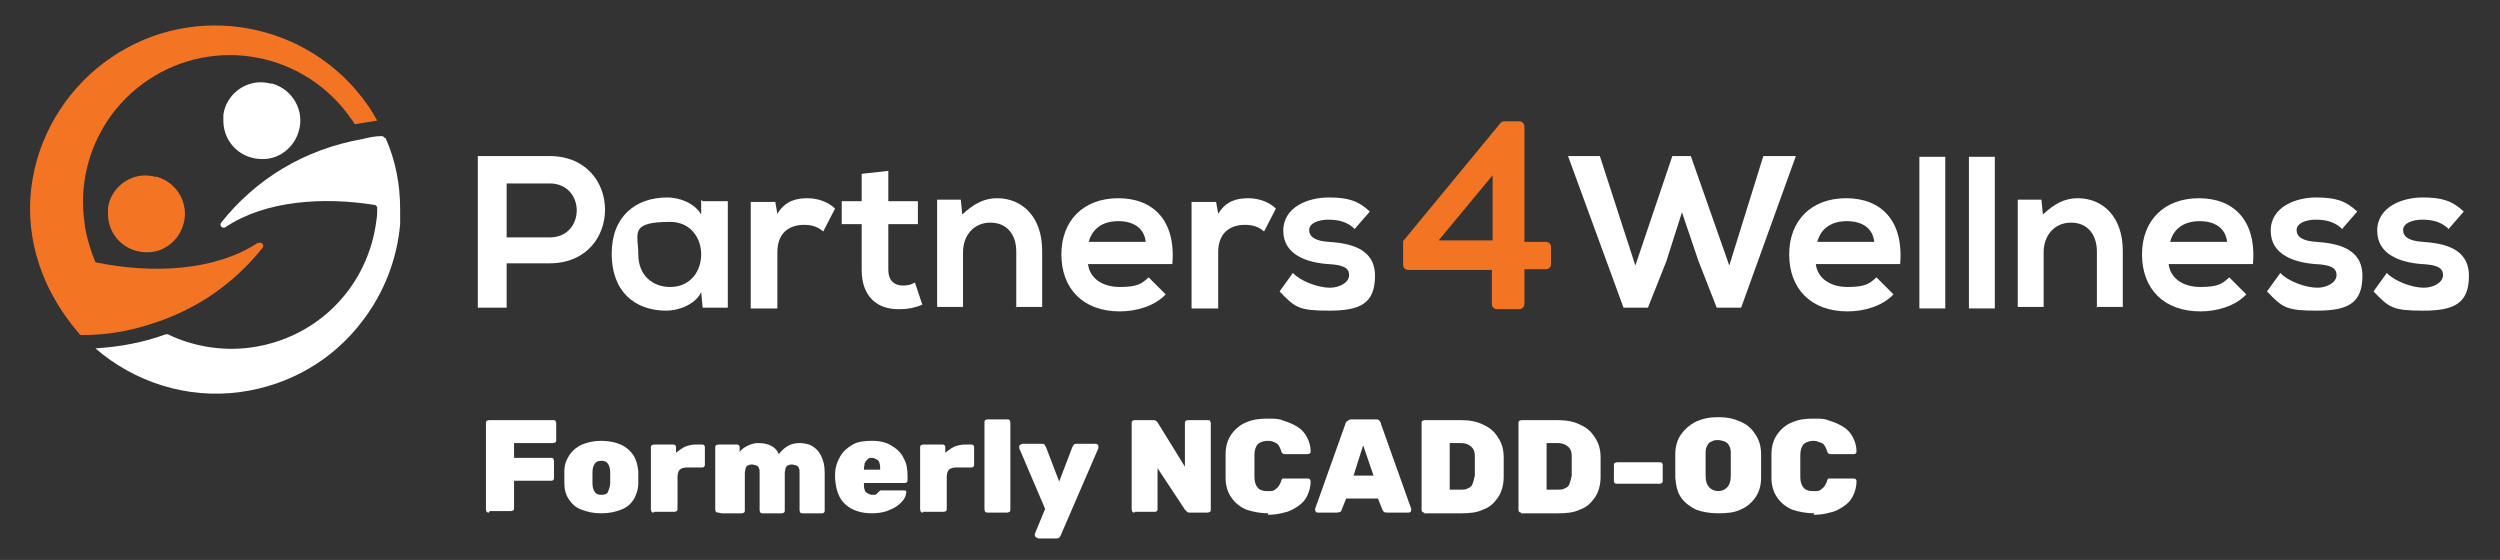 <?xml version="1.0" encoding="UTF-8"?>
<svg id="Layer_1" xmlns="http://www.w3.org/2000/svg" width="338" height="75.7" xmlns:xlink="http://www.w3.org/1999/xlink" version="1.1" viewBox="0 0 338 75.7">
  <rect x="0" y="0" width="338" height="75.7" fill="#333333" stroke="none"/>
  <!-- Generator: Adobe Illustrator 29.8.2, SVG Export Plug-In . SVG Version: 2.1.1 Build 3)  -->
  <defs>
    <style>
      .st0 {
        fill: none;
      }

      .st1 {
        fill: #f37524;
      }

      .st2 {
        fill: #fff;
      }

      .st3 {
        clip-path: url(#clippath);
      }
    </style>
    <clipPath id="clippath">
      <rect class="st0" x="2.7" y="2.6" width="332.7" height="51.4"/>
    </clipPath>
  </defs>
  <g class="st3">
    <path class="st2" d="M74.3,35.6h-5.8v6h-3.9v-20.5c3.2,0,6.4,0,9.7,0,10,0,10,14.5,0,14.5M68.5,32.1h5.8c4.9,0,4.9-7.3,0-7.3h-5.8v7.3Z"/>
    <path class="st2" d="M95,27.2h3.4v14.4h-3.4l-.2-2.1c-.8,1.7-3.1,2.5-4.7,2.5-4.3,0-7.4-2.6-7.4-7.7s3.3-7.6,7.5-7.6c1.9,0,3.8.9,4.6,2.3v-2ZM86.3,34.4c0,2.8,1.9,4.4,4.3,4.4,5.6,0,5.6-8.8,0-8.8s-4.3,1.6-4.3,4.4"/>
    <path class="st2" d="M104.8,27.2l.3,1.7c1.1-1.8,2.6-2.1,4.1-2.1s2.9.6,3.7,1.4l-1.6,3.1c-.7-.6-1.4-.9-2.6-.9-1.9,0-3.6,1-3.6,3.7v7.6h-3.6v-14.4h3.3Z"/>
    <path class="st2" d="M120.1,23.1v4.1h4v3.1h-4v6.2c0,1.4.8,2.1,1.9,2.1s1.2-.2,1.7-.4l1,3c-1,.4-1.9.6-3,.6-3.1.1-5.2-1.7-5.2-5.3v-6.2h-2.7v-3.1h2.7v-3.7l3.6-.4Z"/>
    <path class="st2" d="M137.4,41.6v-7.6c0-2.2-1.2-3.9-3.5-3.9s-3.7,1.8-3.7,4v7.4h-3.5v-14.5h3.2l.2,2c1.5-1.4,2.9-2.2,4.7-2.2,3.4,0,6.1,2.5,6.1,7.1v7.6h-3.6Z"/>
    <path class="st2" d="M147.1,35.7c.2,1.8,1.8,3.1,4.3,3.1s3-.5,3.9-1.3l2.3,2.3c-1.5,1.6-4,2.3-6.2,2.3-5,0-7.9-3.1-7.9-7.7s3-7.6,7.7-7.6,7.8,3,7.3,8.9h-11.3ZM154.9,32.7c-.2-1.9-1.7-2.8-3.7-2.8s-3.5.9-4,2.8h7.8Z"/>
    <path class="st2" d="M164.4,27.2l.3,1.7c1.1-1.8,2.6-2.1,4.1-2.1s2.9.6,3.7,1.4l-1.6,3.1c-.7-.6-1.4-.9-2.6-.9-1.9,0-3.6,1-3.6,3.7v7.6h-3.6v-14.4h3.3Z"/>
    <path class="st2" d="M183.2,31c-1-1-2.2-1.3-3.6-1.3s-2.6.5-2.6,1.4.8,1.5,2.7,1.6c2.7.2,6.2.8,6.2,4.6s-2.1,4.7-6.2,4.7-4.6-.4-6.7-2.6l1.8-2.5c1,1.1,3.4,2,5,2,1.3,0,2.6-.7,2.6-1.7s-.8-1.4-2.9-1.5c-2.7-.2-6-1.2-6-4.5s3.5-4.5,6.1-4.5,4,.4,5.6,1.9l-2,2.3Z"/>
    <polygon class="st2" points="235.4 41.6 232.1 41.6 229.6 35.2 227.4 28.7 225.3 35.3 222.8 41.6 219.5 41.6 212 21.1 216.3 21.1 221.1 35.9 226.1 21.1 228.6 21.1 233.8 35.9 238.4 21.1 242.8 21.1 235.4 41.6"/>
    <path class="st2" d="M245.5,35.7c.2,1.8,1.8,3.1,4.3,3.1s3-.5,3.9-1.3l2.3,2.3c-1.5,1.6-4,2.3-6.2,2.3-5,0-7.9-3.1-7.9-7.7s3-7.6,7.7-7.6,7.8,3,7.3,8.9h-11.3ZM253.4,32.7c-.2-1.9-1.7-2.8-3.7-2.8s-3.5.9-4,2.8h7.8Z"/>
    <rect class="st2" x="259.5" y="21.2" width="3.5" height="20.5"/>
    <rect class="st2" x="266.2" y="21.2" width="3.5" height="20.5"/>
    <path class="st2" d="M283.5,41.6v-7.6c0-2.2-1.2-3.9-3.5-3.9s-3.7,1.8-3.7,4v7.4h-3.5v-14.5h3.2l.2,2c1.5-1.4,2.9-2.2,4.7-2.2,3.4,0,6.1,2.5,6.1,7.1v7.6h-3.6Z"/>
    <path class="st2" d="M293.2,35.7c.2,1.8,1.8,3.1,4.3,3.1s3-.5,3.9-1.3l2.3,2.3c-1.5,1.6-4,2.3-6.2,2.3-5,0-7.9-3.1-7.9-7.7s3-7.6,7.7-7.6,7.8,3,7.3,8.9h-11.3ZM301.1,32.7c-.2-1.9-1.7-2.8-3.7-2.8s-3.5.9-4,2.8h7.8Z"/>
    <path class="st2" d="M316.7,31c-1-1-2.2-1.3-3.6-1.3s-2.6.5-2.6,1.4.8,1.5,2.7,1.6c2.7.2,6.2.8,6.2,4.6s-2.1,4.7-6.2,4.7-4.6-.4-6.7-2.6l1.8-2.5c1,1.1,3.4,2,5,2,1.3,0,2.6-.7,2.6-1.7s-.8-1.4-2.9-1.5c-2.7-.2-6-1.2-6-4.5s3.5-4.5,6.1-4.5,4,.4,5.6,1.9l-2,2.3Z"/>
    <path class="st2" d="M331.1,31c-1-1-2.2-1.3-3.6-1.3s-2.6.5-2.6,1.4.8,1.5,2.7,1.6c2.7.2,6.2.8,6.2,4.6s-2.1,4.7-6.2,4.7-4.6-.4-6.7-2.6l1.8-2.5c1,1.1,3.4,2,5,2,1.3,0,2.6-.7,2.6-1.7s-.8-1.4-2.9-1.5c-2.7-.2-6-1.2-6-4.5s3.5-4.5,6.1-4.5,4,.4,5.6,1.9l-2,2.3Z"/>
    <path class="st1" d="M189.7,35.6v-3l13.2-16c.1-.1.3-.2.5-.2h2c.4,0,.7.3.7.7v15.6h2.9c.4,0,.7.3.7.7v2.3c0,.4-.3.7-.7.7h-2.9v4.7c0,.4-.3.7-.7.7h-3c-.4,0-.7-.3-.7-.7v-4.6h-11.3c-.4,0-.7-.3-.7-.7M201.8,32.5v-8.8l-7.3,8.8h7.3Z"/>
    <path class="st2" d="M52,18.7c0-.2-.3-.3-.4-.3-.9,0-1.8.2-2.6.4-7.9,1.4-14.4,5.4-19.1,11.3-.3.4.2.9.6.6,5.4-3.6,13.2-4.1,20.1-3,.2,0,.4.2.4.4,0,.5,0,1.1-.1,1.6-.4,3.4-1.7,6.8-3.9,9.7-3.2,4.2-7.9,6.9-13.2,7.6-3.9.5-7.8-.2-11.1-1.8,0,0-.2,0-.3,0-3,1.1-6.2,1.7-9.5,1.9,5.2,4.5,12.3,6.9,19.6,5.9,6.6-.9,12.5-4.3,16.5-9.6,3-3.9,4.7-8.5,5.1-13.1,0-.7,0-1.4,0-2,0-3.3-.6-6.6-2-9.7"/>
    <path class="st1" d="M34.9,32.8c-5.9,3.9-14.4,4.2-21.8,2.7-.1,0-.3-.1-.3-.3-.3-.7-.5-1.3-.7-2-.3-1-.6-2.1-.7-3.3-1-7.4,2.3-14.8,8.5-19,9.1-6.2,21.4-3.8,27.6,5.2.2.2.3.5.5.7,1-.2,2-.3,3-.5-.4-.7-.8-1.4-1.3-2.1C41.9,3,26.4,0,15,7.8,4.1,15.2-.9,31.6,10.7,45.1c0,.1.2.2.4.2,3.2,0,6.2-.5,9-1.4,6.3-1.9,11.5-5.5,15.4-10.4.3-.4-.2-.9-.6-.6"/>
    <path class="st2" d="M36.1,11.2c-2.8-.5-5.5,1.5-5.9,4.3,0,.3,0,.7,0,1,.1,2.9,2.5,5.1,5.4,5,2.2,0,4.2-1.6,4.8-3.8.8-2.7-.8-5.6-3.6-6.4-.2,0-.4,0-.6-.1"/>
    <path class="st1" d="M20.5,23.8c-2.8-.5-5.5,1.5-5.9,4.3,0,.3,0,.7,0,1,.1,2.9,2.5,5.1,5.4,5,2.2,0,4.2-1.6,4.8-3.8.8-2.7-.8-5.6-3.6-6.4-.2,0-.4,0-.6-.1"/>
  </g>
  <g>
    <path class="st2" d="M66.1,69.3c-.1,0-.2,0-.3-.1,0,0-.1-.2-.1-.3v-11.7c0-.1,0-.2.1-.3,0,0,.2-.1.3-.1h8.7c.1,0,.2,0,.3.1,0,0,.1.2.1.3v2.3c0,.1,0,.2-.1.3,0,0-.2.1-.3.1h-5.3v2h5c.1,0,.2,0,.3.1,0,0,.1.2.1.3v2.3c0,.1,0,.2-.1.3s-.2.1-.3.1h-5v3.7c0,.1,0,.2-.1.3,0,0-.2.1-.3.1h-2.9Z"/>
    <path class="st2" d="M81.3,69.4c-1.1,0-1.9-.2-2.7-.5s-1.3-.8-1.7-1.4c-.4-.6-.6-1.3-.6-2.2,0-.3,0-.5,0-.8s0-.6,0-.8c0-.9.3-1.6.7-2.2.4-.6,1-1.1,1.7-1.4.7-.3,1.6-.5,2.6-.5s1.9.2,2.6.5c.7.3,1.3.8,1.7,1.4.4.6.6,1.3.7,2.2,0,.3,0,.5,0,.8s0,.6,0,.8c0,.9-.3,1.6-.6,2.2-.4.6-.9,1.1-1.7,1.4s-1.6.5-2.7.5ZM81.3,66.9c.4,0,.8-.1.9-.4s.3-.7.3-1.2c0-.2,0-.4,0-.7s0-.6,0-.7c0-.5-.1-.9-.3-1.2-.2-.3-.5-.4-.9-.4s-.7.1-.9.4c-.2.3-.3.7-.3,1.2,0,.2,0,.4,0,.7s0,.6,0,.7c0,.5.1.9.3,1.2.2.3.5.4.9.4Z"/>
    <path class="st2" d="M88.4,69.3c-.1,0-.2,0-.3-.1,0,0-.1-.2-.1-.3v-8.4c0-.1,0-.2.1-.3,0,0,.2-.1.3-.1h2.6c.1,0,.2,0,.3.1s.1.2.1.3v.7c.4-.3.8-.6,1.2-.8.5-.2,1-.3,1.5-.3h.8c.1,0,.2,0,.3.1s.1.2.1.3v2.3c0,.1,0,.2-.1.3s-.2.1-.3.1h-2c-.4,0-.8.1-1,.3-.2.2-.3.6-.3,1v4.3c0,.1,0,.2-.1.3,0,0-.2.1-.3.1h-2.8Z"/>
    <path class="st2" d="M97.1,69.3c-.1,0-.2,0-.3-.1,0,0-.1-.2-.1-.3v-8.4c0-.1,0-.2.1-.3,0,0,.2-.1.3-.1h2.5c.1,0,.2,0,.3.1s.1.2.1.3v.6c.2-.3.6-.6,1-.8s.9-.4,1.5-.4c1.4,0,2.4.5,2.8,1.5.3-.4.7-.8,1.2-1.1.5-.3,1.1-.4,1.6-.4s1.2.1,1.7.4.9.7,1.2,1.3c.3.6.5,1.3.5,2.3v5.1c0,.1,0,.2-.1.3s-.2.1-.3.1h-2.6c-.1,0-.2,0-.3-.1,0,0-.1-.2-.1-.3v-5c0-.3,0-.6-.1-.7,0-.2-.2-.3-.4-.4-.2,0-.3-.1-.5-.1s-.4,0-.5.1c-.2,0-.3.2-.4.4,0,.2-.1.4-.1.7v5c0,.1,0,.2-.1.3,0,0-.2.1-.3.1h-2.6c-.1,0-.2,0-.3-.1,0,0-.1-.2-.1-.3v-5c0-.3,0-.6-.1-.7,0-.2-.2-.3-.4-.4-.2,0-.3-.1-.5-.1s-.4,0-.5.1c-.2,0-.3.2-.4.4,0,.2-.1.4-.1.7v5c0,.1,0,.2-.1.3,0,0-.2.1-.3.1h-2.7Z"/>
    <path class="st2" d="M117.9,69.4c-1.5,0-2.7-.4-3.6-1.2-.9-.8-1.3-2-1.4-3.6v-.4c0-1,.3-1.8.7-2.5.4-.7,1-1.2,1.7-1.6.7-.4,1.6-.5,2.6-.5s2,.2,2.7.7c.7.4,1.3,1,1.6,1.7.4.7.5,1.5.5,2.4v.5c0,.1,0,.2-.1.3s-.2.1-.3.1h-5.5c0,.4,0,.7.1.9,0,.2.2.4.4.5.2.1.4.2.6.2s.3,0,.4,0,.2-.1.3-.2c0,0,.2-.2.2-.2.1-.1.2-.2.3-.2,0,0,.2,0,.3,0h2.8c.1,0,.2,0,.3.1,0,0,.1.2,0,.3,0,.2-.1.5-.3.8-.2.3-.5.6-.9.9s-.9.5-1.4.7c-.6.2-1.3.3-2,.3ZM116.8,63.5h2.2c0-.4,0-.6-.1-.9,0-.2-.2-.4-.4-.5s-.4-.2-.6-.2-.4,0-.6.2-.3.3-.4.5c0,.2-.1.5-.1.8h0Z"/>
    <path class="st2" d="M124.8,69.3c-.1,0-.2,0-.3-.1,0,0-.1-.2-.1-.3v-8.4c0-.1,0-.2.1-.3,0,0,.2-.1.3-.1h2.6c.1,0,.2,0,.3.1s.1.2.1.3v.7c.4-.3.8-.6,1.2-.8.5-.2,1-.3,1.5-.3h.8c.1,0,.2,0,.3.1s.1.2.1.3v2.3c0,.1,0,.2-.1.3s-.2.1-.3.1h-2c-.4,0-.8.1-1,.3-.2.2-.3.6-.3,1v4.3c0,.1,0,.2-.1.3,0,0-.2.1-.3.1h-2.8Z"/>
    <path class="st2" d="M133.5,69.3c-.1,0-.2,0-.3-.1,0,0-.1-.2-.1-.3v-11.8c0-.1,0-.2.1-.3,0,0,.2-.1.3-.1h2.7c.1,0,.2,0,.3.1,0,0,.1.2.1.3v11.8c0,.1,0,.2-.1.3,0,0-.2.1-.3.1h-2.7Z"/>
    <path class="st2" d="M140.3,72.7c-.1,0-.2,0-.3-.1,0,0-.1-.2-.1-.3s0,0,0,0c0,0,0,0,0-.1l1.4-3.4-3.5-8.2c0,0,0-.1,0-.2,0-.1,0-.2.2-.3s.2-.1.3-.1h2.5c.2,0,.3,0,.4.1s.1.2.2.3l1.8,4.7,1.8-4.7c0,0,.1-.2.2-.3s.2-.1.4-.1h2.5c0,0,.2,0,.3.1s.1.2.1.3,0,.1,0,.2l-5.1,11.8c0,0-.1.2-.2.3,0,0-.2.1-.4.1h-2.5Z"/>
    <path class="st2" d="M153.4,69.3c-.1,0-.2,0-.3-.1,0,0-.1-.2-.1-.3v-11.7c0-.1,0-.2.1-.3,0,0,.2-.1.3-.1h2.4c.2,0,.4,0,.5.1,0,0,.2.2.2.2l3.7,6v-5.9c0-.1,0-.2.1-.3,0,0,.2-.1.3-.1h2.7c.1,0,.2,0,.3.1,0,0,.1.2.1.3v11.7c0,.1,0,.2-.1.3,0,0-.2.1-.3.1h-2.4c-.2,0-.4,0-.5-.2-.1-.1-.2-.2-.2-.2l-3.7-5.6v5.5c0,.1,0,.2-.1.3s-.2.1-.3.1h-2.7Z"/>
    <path class="st2" d="M171.5,69.4c-1.1,0-2.1-.2-3-.5-.9-.4-1.5-.9-2-1.6-.5-.7-.8-1.6-.8-2.7,0-.5,0-1,0-1.6s0-1.1,0-1.6c0-1.1.3-2,.8-2.7.5-.7,1.2-1.3,2-1.6.9-.4,1.8-.5,2.9-.5s1.5,0,2.2.3c.7.2,1.3.5,1.8.8s1,.8,1.3,1.4c.3.6.5,1.2.5,1.9,0,.1,0,.2-.1.3,0,0-.2.1-.3.1h-3c-.2,0-.3,0-.4-.1s-.2-.2-.2-.4c-.2-.5-.4-.9-.7-1-.3-.2-.7-.3-1.1-.3s-.9.1-1.3.4c-.3.3-.5.8-.5,1.5,0,1,0,2,0,3,0,.7.2,1.2.5,1.5.3.3.7.4,1.3.4s.8,0,1.1-.3c.3-.2.5-.5.7-1,0-.2.1-.3.2-.4,0,0,.2,0,.4,0h3c.1,0,.2,0,.3.1,0,0,.1.2.1.3,0,.7-.2,1.4-.5,2-.3.6-.7,1-1.3,1.4s-1.2.7-1.8.8c-.7.2-1.4.3-2.2.3Z"/>
    <path class="st2" d="M178.2,69.3c-.1,0-.2,0-.3-.1,0,0-.1-.2-.1-.3s0,0,0-.1l4.1-11.5c0-.1.1-.3.3-.4.1-.1.3-.2.5-.2h3.3c.2,0,.4,0,.5.2.1.1.2.2.2.4l4.1,11.5s0,0,0,.1c0,.1,0,.2-.1.3s-.2.1-.3.1h-2.8c-.2,0-.4,0-.5-.1,0,0-.2-.2-.2-.3l-.6-1.5h-4.3l-.6,1.5c0,0,0,.2-.2.3,0,0-.2.1-.5.1h-2.8ZM183,64.3h2.7l-1.4-4.1-1.3,4.1Z"/>
    <path class="st2" d="M192.6,69.3c-.1,0-.2,0-.3-.1s-.1-.2-.1-.3v-11.7c0-.1,0-.2.1-.3,0,0,.2-.1.3-.1h4.9c1.2,0,2.2.2,3,.6.9.4,1.5.9,2,1.7.5.7.8,1.6.8,2.7,0,.5,0,1,0,1.4s0,.8,0,1.3c0,1.1-.3,2.1-.8,2.8-.5.7-1.1,1.3-2,1.6-.8.4-1.8.5-3,.5h-5ZM196,66.2h1.5c.4,0,.7,0,1-.2.3-.1.5-.3.6-.6s.2-.6.3-1.1c0-.3,0-.7,0-.9,0-.3,0-.6,0-.8,0-.3,0-.6,0-.9,0-.7-.2-1.1-.6-1.4-.4-.3-.8-.4-1.4-.4h-1.4v6.5Z"/>
    <path class="st2" d="M205.7,69.3c-.1,0-.2,0-.3-.1s-.1-.2-.1-.3v-11.7c0-.1,0-.2.1-.3,0,0,.2-.1.3-.1h4.9c1.2,0,2.2.2,3,.6.9.4,1.5.9,2,1.7.5.7.8,1.6.8,2.7,0,.5,0,1,0,1.4s0,.8,0,1.3c0,1.1-.3,2.1-.8,2.8-.5.7-1.1,1.3-2,1.6-.8.4-1.8.5-3,.5h-5ZM209.1,66.2h1.5c.4,0,.7,0,1-.2.3-.1.5-.3.6-.6s.2-.6.3-1.1c0-.3,0-.7,0-.9,0-.3,0-.6,0-.8,0-.3,0-.6,0-.9,0-.7-.2-1.1-.6-1.4-.4-.3-.8-.4-1.4-.4h-1.4v6.5Z"/>
    <path class="st2" d="M218.6,65.4c-.1,0-.2,0-.3-.1s-.1-.2-.1-.3v-2.1c0-.1,0-.2.1-.3,0,0,.2-.1.3-.1h5.8c.1,0,.2,0,.3.1s.1.2.1.3v2.1c0,.1,0,.2-.1.3,0,0-.2.1-.3.1h-5.8Z"/>
    <path class="st2" d="M232.3,69.4c-1.2,0-2.2-.2-3-.5-.8-.4-1.5-.9-2-1.6-.5-.7-.7-1.6-.8-2.7,0-.5,0-1,0-1.6s0-1.1,0-1.6c0-1.1.3-2,.8-2.7.5-.7,1.2-1.3,2-1.7.9-.4,1.8-.6,3-.6s2.1.2,3,.6c.9.4,1.5.9,2,1.7.5.7.8,1.6.8,2.7,0,.5,0,1.1,0,1.6s0,1.1,0,1.6c0,1.1-.3,2-.8,2.7-.5.7-1.2,1.3-2,1.6-.8.4-1.8.5-3,.5ZM232.3,66.4c.5,0,.9-.2,1.2-.5.3-.3.5-.8.5-1.5,0-.5,0-1,0-1.5s0-1,0-1.5c0-.4,0-.8-.2-1.1-.1-.3-.4-.5-.6-.6-.3-.1-.6-.2-.9-.2s-.6,0-.9.2c-.3.1-.5.3-.6.6-.2.3-.2.7-.2,1.1,0,.5,0,1,0,1.5s0,1,0,1.5c0,.7.2,1.2.5,1.5.3.3.7.5,1.3.5Z"/>
    <path class="st2" d="M245.3,69.4c-1.1,0-2.1-.2-3-.5-.9-.4-1.5-.9-2-1.6-.5-.7-.8-1.6-.8-2.7,0-.5,0-1,0-1.6s0-1.1,0-1.6c0-1.1.3-2,.8-2.7.5-.7,1.2-1.3,2-1.6.9-.4,1.8-.5,2.9-.5s1.5,0,2.2.3c.7.2,1.3.5,1.8.8s1,.8,1.3,1.4c.3.6.5,1.2.5,1.9,0,.1,0,.2-.1.3s-.2.1-.3.1h-3c-.2,0-.3,0-.4-.1s-.2-.2-.2-.4c-.2-.5-.4-.9-.7-1s-.7-.3-1.1-.3-.9.1-1.3.4c-.3.3-.5.8-.5,1.5,0,1,0,2,0,3,0,.7.2,1.2.5,1.5.3.3.7.4,1.3.4s.8,0,1.1-.3c.3-.2.5-.5.7-1,0-.2.1-.3.2-.4,0,0,.2,0,.4,0h3c.1,0,.2,0,.3.1s.1.2.1.3c0,.7-.2,1.4-.5,2-.3.6-.7,1-1.3,1.4s-1.2.7-1.8.8c-.7.2-1.4.3-2.2.3Z"/>
  </g>
</svg>